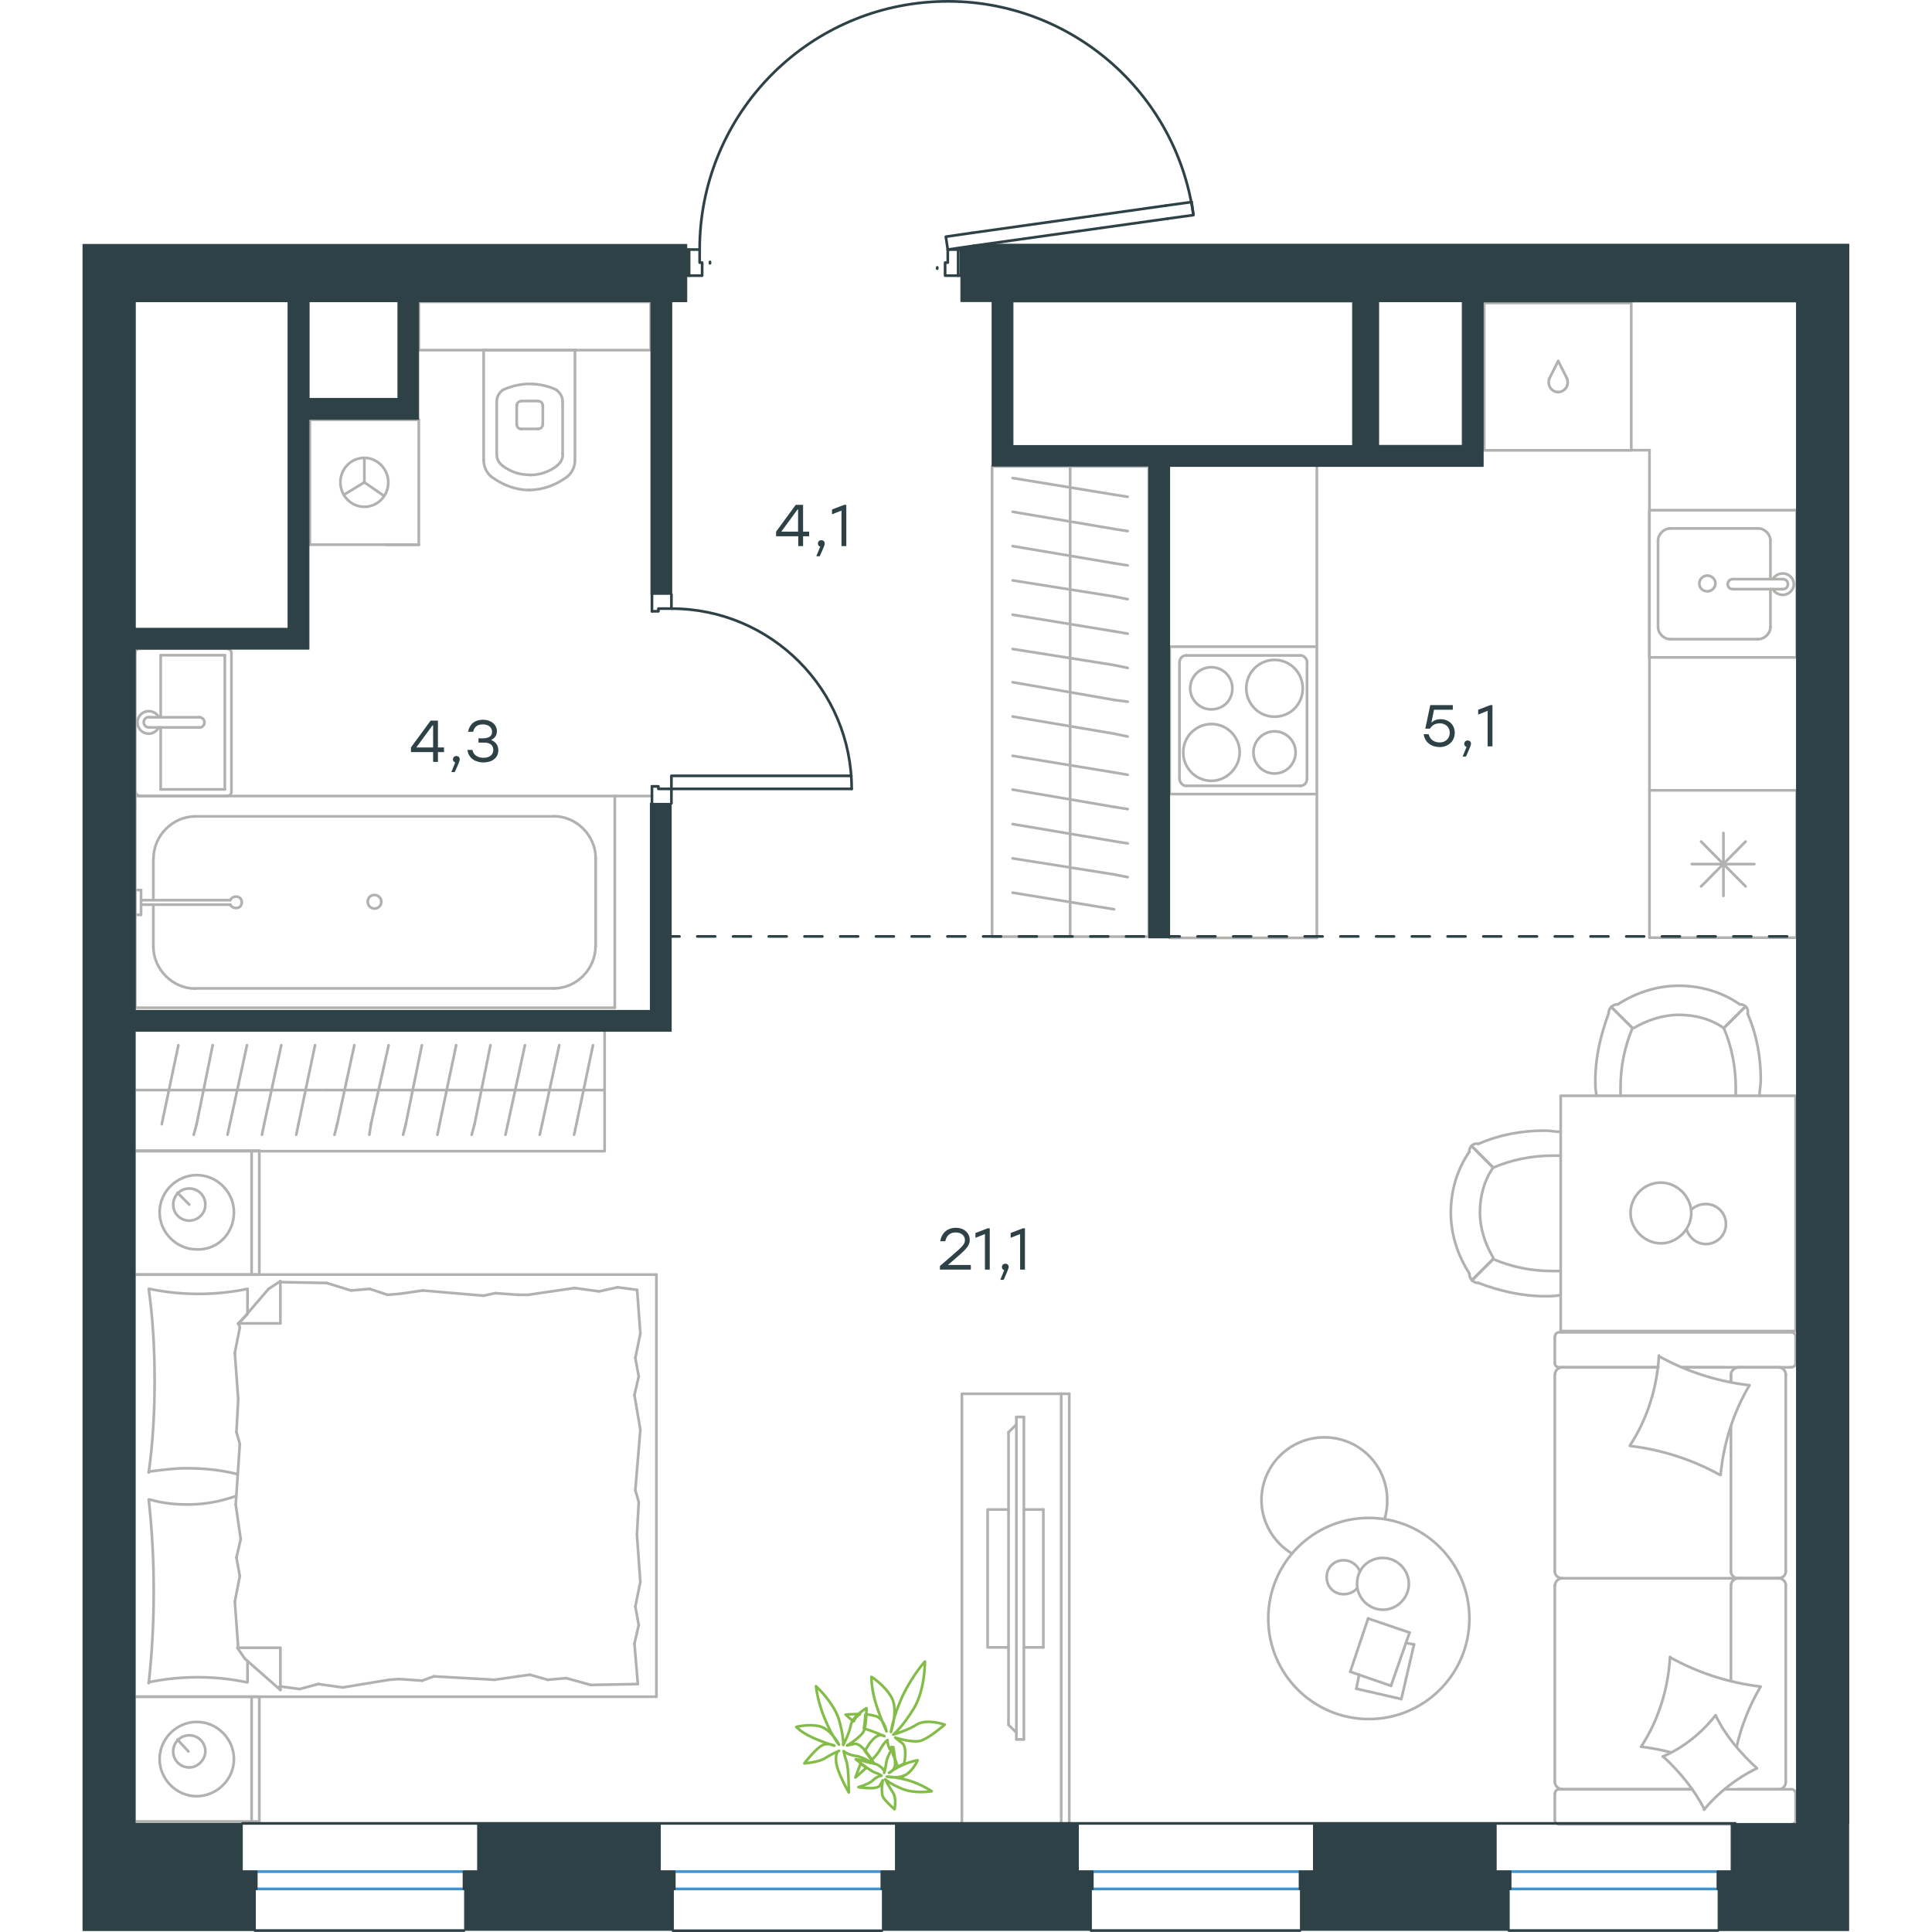 <?xml version="1.0" encoding="utf-8"?>
<!-- Generator: Adobe Illustrator 26.5.0, SVG Export Plug-In . SVG Version: 6.00 Build 0)  -->
<svg version="1.1" id="Слой_1" xmlns="http://www.w3.org/2000/svg" xmlns:xlink="http://www.w3.org/1999/xlink" x="0px" y="0px"
	 viewBox="0 0 989 1081.5" style="enable-background:new 0 0 989 1081.5;" xml:space="preserve" width="200" height="200">
<style type="text/css">
	.st0{fill:none;stroke:#B2B1B0;stroke-width:1.5;stroke-linecap:round;stroke-linejoin:round;stroke-miterlimit:22.926;}
	.st1{fill:none;stroke:#3C93D0;stroke-width:1.5;stroke-linecap:round;stroke-linejoin:round;stroke-miterlimit:22.926;}
	.st2{fill:none;stroke:#2D4146;stroke-width:1.5;stroke-linecap:round;stroke-linejoin:round;stroke-miterlimit:10;}
	.st3{fill:none;stroke:#2D4146;stroke-width:1.5;stroke-linecap:round;stroke-linejoin:round;stroke-miterlimit:22.926;}
	.st4{fill:#2D4146;}
	.st5{fill:#2D4146;stroke:#2D4146;stroke-width:0.5;stroke-linecap:round;stroke-linejoin:round;stroke-miterlimit:10;}
	
		.st6{fill:none;stroke:#2D4247;stroke-width:1.5;stroke-linecap:round;stroke-linejoin:round;stroke-miterlimit:22.926;stroke-dasharray:10;}
	.st7{fill:none;stroke:#84BC4A;stroke-width:1.5;stroke-linecap:round;stroke-linejoin:round;stroke-miterlimit:22.926;}
</style>
<g>
	<line class="st0" x1="276" y1="196" x2="224.5" y2="196"/>
	<g>
		<line class="st0" x1="275.6" y1="257.5" x2="275.6" y2="196"/>
		<line class="st0" x1="231.8" y1="225.1" x2="231.8" y2="254.1"/>
		<line class="st0" x1="268.7" y1="254.1" x2="268.7" y2="225.1"/>
		<line class="st0" x1="243" y1="226.7" x2="243" y2="237.4"/>
		<line class="st0" x1="257.6" y1="237.4" x2="257.6" y2="226.7"/>
		<line class="st0" x1="254.8" y1="224.5" x2="245.8" y2="224.5"/>
		<line class="st0" x1="224.5" y1="196" x2="224.5" y2="257.5"/>
		<line class="st0" x1="245.8" y1="240.1" x2="254.8" y2="240.1"/>
		<path class="st0" d="M229,267c6.2,4.5,13.4,7.3,20.7,7.3c0,0,0,0,0.6,0"/>
		<path class="st0" d="M245.8,224.5c-1.7,0-2.8,1.1-2.8,2.8"/>
		<path class="st0" d="M235.2,218.3c-2.2,1.7-3.4,3.9-3.4,6.7"/>
		<path class="st0" d="M243,237.4c0,1.7,1.1,2.8,2.8,2.8"/>
		<path class="st0" d="M235.2,260.8c4.5,3.4,9.5,5,15.1,5"/>
		<path class="st0" d="M254.8,240.1c1.7,0,2.8-1.1,2.8-2.8"/>
		<path class="st0" d="M257.6,227.3c0-1.7-1.1-2.8-2.8-2.8"/>
		<path class="st0" d="M268.7,225.1c0-2.8-1.1-5-3.4-6.7"/>
		<path class="st0" d="M265.4,218.3c-4.5-2.2-10.1-3.4-15.1-3.4c-5,0-10.1,1.1-15.1,3.4"/>
		<path class="st0" d="M265.4,260.8c2.2-1.7,3.4-3.9,3.4-6.7"/>
		<path class="st0" d="M249.8,274.3L249.8,274.3c7.8,0,15.1-2.8,21.3-7.3"/>
		<path class="st0" d="M224.5,257.5c0,3.9,1.7,7.3,4.5,9.5"/>
		<path class="st0" d="M271.1,267c2.8-2.2,4.5-5.6,4.5-9.5"/>
		<path class="st0" d="M250.3,265.9L250.3,265.9c5.6,0,10.6-1.7,15.1-5"/>
		<path class="st0" d="M231.8,254.1c0,2.8,1.1,5,3.4,6.7"/>
	</g>
	<rect x="188.2" y="169" class="st0" width="129.8" height="27"/>
</g>
<g>
	<line class="st0" x1="79.6" y1="441.9" x2="43.7" y2="441.9"/>
	<line class="st0" x1="43.7" y1="441.9" x2="43.7" y2="407.2"/>
	<line class="st0" x1="43.7" y1="401.5" x2="43.7" y2="366.8"/>
	<line class="st0" x1="79.6" y1="366.8" x2="79.6" y2="441.9"/>
	<line class="st0" x1="43.7" y1="366.8" x2="79.6" y2="366.8"/>
	<line class="st0" x1="29.5" y1="365.6" x2="29.5" y2="443.1"/>
	<line class="st0" x1="80.5" y1="363.1" x2="32.3" y2="363.1"/>
	<line class="st0" x1="83.3" y1="443.1" x2="83.3" y2="365.6"/>
	<line class="st0" x1="32.3" y1="445.6" x2="80.5" y2="445.6"/>
	<path class="st0" d="M80.5,445.6c1.7,0,2.8-1,2.8-2.4"/>
	<path class="st0" d="M83.3,365.6c0-1.5-1.1-2.4-2.8-2.4"/>
	<path class="st0" d="M32.3,363.1c-1.7,0-2.8,1-2.8,2.4"/>
	<path class="st0" d="M29.5,443.1c0,1,1.1,2.4,2.8,2.4"/>
	<line class="st0" x1="65.3" y1="401.5" x2="37.5" y2="401.5"/>
	<line class="st0" x1="37.5" y1="407.2" x2="65.3" y2="407.2"/>
	<path class="st0" d="M65.3,401.5L65.3,401.5c1.6,0,2.9,1.3,2.9,2.9c0,1.6-1.3,2.9-2.8,2.9h0"/>
	<path class="st0" d="M42.6,407.2c-1.1,2.1-3.2,3.5-5.6,3.5c-3.5,0-6.3-2.8-6.3-6.3c0-3.5,2.8-6.3,6.3-6.3c2.4,0,4.6,1.3,5.6,3.4"/>
	<path class="st0" d="M37.5,407.2c-0.1,0-0.3,0-0.4,0c-1.6,0-2.9-1.3-2.9-2.9c0-1.6,1.3-2.9,2.9-2.9c0.1,0,0.3,0,0.4,0"/>
</g>
<g>
	<line class="st0" x1="39.6" y1="502.9" x2="39.6" y2="480.4"/>
	<line class="st0" x1="39.6" y1="529.9" x2="39.6" y2="506.4"/>
	<line class="st0" x1="63.1" y1="457" x2="263.7" y2="457"/>
	<line class="st0" x1="287.2" y1="480.4" x2="287.2" y2="529.9"/>
	<line class="st0" x1="297.9" y1="564.1" x2="29.5" y2="564.1"/>
	<line class="st0" x1="297.9" y1="445.6" x2="297.9" y2="564.1"/>
	<line class="st0" x1="263.7" y1="553.3" x2="63.1" y2="553.3"/>
	<line class="st0" x1="29.5" y1="445.6" x2="297.9" y2="445.6"/>
	<line class="st0" x1="29.5" y1="564.1" x2="29.5" y2="445.6"/>
	<path class="st0" d="M287.2,480.4c0-12.7-10.8-23.5-23.4-23.5"/>
	<path class="st0" d="M39.6,529.9c0,12.7,10.8,23.5,23.4,23.5"/>
	<path class="st0" d="M263.7,553.3c12.7,0,23.4-10.8,23.4-23.5"/>
	<path class="st0" d="M63.1,457c-12.7,0-23.4,10.8-23.4,23.5"/>
	<line class="st0" x1="29.5" y1="452.6" x2="29.5" y2="449.4"/>
	<line class="st0" x1="32.7" y1="503.9" x2="82.7" y2="503.9"/>
	<line class="st0" x1="82.7" y1="506.4" x2="32.7" y2="506.4"/>
	<line class="st0" x1="29.5" y1="512.1" x2="29.5" y2="498.2"/>
	<line class="st0" x1="29.5" y1="498.2" x2="32.7" y2="498.2"/>
	<line class="st0" x1="32.7" y1="498.2" x2="32.7" y2="512.1"/>
	<line class="st0" x1="32.7" y1="512.1" x2="29.5" y2="512.1"/>
	<path class="st0" d="M82.7,506.4c0.6,1.3,1.9,1.9,3.2,1.9c1.9,0,3.2-1.3,3.2-3.2c0-1.9-1.3-3.2-3.2-3.2c-1.3,0-2.5,0.6-3.2,1.9"/>
	<path class="st0" d="M159.6,504.8c0,2.1,1.7,3.8,3.8,3.8s3.8-1.7,3.8-3.8c0-2.1-1.7-3.8-3.8-3.8C161,501,159.6,502.7,159.6,504.8z"
		/>
</g>
<g>
	<line class="st0" x1="188.2" y1="235" x2="127.2" y2="235"/>
	<g>
		<line class="st0" x1="127.2" y1="304.9" x2="127.2" y2="235"/>
		<line class="st0" x1="169.8" y1="304.9" x2="188.2" y2="304.9"/>
		<line class="st0" x1="127.2" y1="304.9" x2="188.2" y2="304.9"/>
		<line class="st0" x1="157.7" y1="270" x2="168.6" y2="277.5"/>
		<line class="st0" x1="157.7" y1="270" x2="157.7" y2="256.3"/>
		<line class="st0" x1="157.7" y1="270" x2="146.2" y2="277"/>
		<path class="st0" d="M157.7,256.3c-7.4,0-13.4,6.1-13.4,13.7c0,7.5,6,13.7,13.4,13.7c7.4,0,13.4-6.1,13.4-13.7
			C171.1,262.7,165.1,256.3,157.7,256.3z"/>
		<line class="st0" x1="188.2" y1="304.9" x2="188.2" y2="235"/>
	</g>
</g>
<line class="st0" x1="297.9" y1="445.6" x2="318.7" y2="445.6"/>
<g>
	<line class="st0" x1="552.8" y1="524.2" x2="552.8" y2="416.6"/>
	<line class="st0" x1="585" y1="433.7" x2="577.4" y2="432.4"/>
	<line class="st0" x1="577.4" y1="432.4" x2="520.6" y2="423.1"/>
	<line class="st0" x1="585" y1="452.9" x2="577.4" y2="451.7"/>
	<line class="st0" x1="577.4" y1="451.7" x2="520.6" y2="442"/>
	<line class="st0" x1="585" y1="472.1" x2="577.4" y2="470.9"/>
	<line class="st0" x1="577.4" y1="470.9" x2="520.6" y2="461.3"/>
	<line class="st0" x1="585" y1="491" x2="577.4" y2="489.5"/>
	<line class="st0" x1="577.4" y1="489.5" x2="520.6" y2="480.5"/>
	<line class="st0" x1="577.4" y1="509" x2="520.6" y2="499.7"/>
	<rect x="509.1" y="261.1" class="st0" width="87.7" height="263.2"/>
	<line class="st0" x1="552.8" y1="416.6" x2="552.8" y2="261.1"/>
	<line class="st0" x1="585" y1="278.1" x2="577.4" y2="276.9"/>
	<line class="st0" x1="577.4" y1="276.9" x2="520.6" y2="267.6"/>
	<line class="st0" x1="585" y1="297.3" x2="577.4" y2="296.1"/>
	<line class="st0" x1="577.4" y1="296.1" x2="520.6" y2="286.5"/>
	<line class="st0" x1="585" y1="316.5" x2="577.4" y2="315.3"/>
	<line class="st0" x1="577.4" y1="315.3" x2="520.6" y2="305.7"/>
	<line class="st0" x1="585" y1="335.4" x2="577.4" y2="333.9"/>
	<line class="st0" x1="577.4" y1="333.9" x2="520.6" y2="324.9"/>
	<line class="st0" x1="585" y1="354.7" x2="577.4" y2="353.4"/>
	<line class="st0" x1="577.4" y1="353.4" x2="520.6" y2="344.1"/>
	<line class="st0" x1="585" y1="373.9" x2="577.4" y2="372.3"/>
	<line class="st0" x1="577.4" y1="372.3" x2="520.6" y2="363.3"/>
	<line class="st0" x1="585" y1="392.8" x2="577.4" y2="391.8"/>
	<line class="st0" x1="577.4" y1="391.8" x2="520.6" y2="381.9"/>
	<line class="st0" x1="577.4" y1="410.7" x2="520.6" y2="401.1"/>
	<line class="st0" x1="585" y1="412.3" x2="577.4" y2="410.7"/>
</g>
<g>
	<line class="st0" x1="959.5" y1="442.4" x2="959.5" y2="524.9"/>
	<line class="st0" x1="918.5" y1="466.3" x2="918.5" y2="501.5"/>
	<line class="st0" x1="906" y1="496.2" x2="930.9" y2="471.1"/>
	<line class="st0" x1="906" y1="471.1" x2="930.9" y2="496.2"/>
	<line class="st0" x1="900.8" y1="483.7" x2="935.8" y2="483.7"/>
	<line class="st0" x1="959.5" y1="524.9" x2="877.1" y2="524.9"/>
	<line class="st0" x1="877.1" y1="442.4" x2="877.1" y2="524.9"/>
	<line class="st0" x1="959.5" y1="442.4" x2="877.1" y2="442.4"/>
</g>
<g>
	<rect x="877" y="285.6" class="st0" width="82.5" height="82.4"/>
	<line class="st0" x1="923.7" y1="329.8" x2="951.4" y2="329.8"/>
	<line class="st0" x1="944.8" y1="324.2" x2="944.8" y2="302.6"/>
	<line class="st0" x1="881.9" y1="302.6" x2="881.9" y2="351"/>
	<line class="st0" x1="944.8" y1="351" x2="944.8" y2="329.8"/>
	<line class="st0" x1="888.8" y1="357.8" x2="937.9" y2="357.8"/>
	<line class="st0" x1="951.4" y1="324.2" x2="923.7" y2="324.2"/>
	<line class="st0" x1="937.9" y1="295.8" x2="888.8" y2="295.8"/>
	<path class="st0" d="M923.7,329.8L923.7,329.8c-1.6,0-2.8-1.2-2.8-2.8c0-1.6,1.2-2.8,2.8-2.8"/>
	<path class="st0" d="M937.9,295.8c3.7,0,6.9,3.2,6.9,6.8"/>
	<path class="st0" d="M946.1,324.2c1.2-2,3.3-3.2,5.7-3.2c3.3,0,6.1,2.8,6.1,6c0,3.2-2.8,6-6.1,6c-2.4,0-4.5-1.2-5.7-3.2"/>
	<path class="st0" d="M888.8,357.8c-3.7,0-6.9-3.2-6.9-6.8"/>
	<path class="st0" d="M944.8,351c0,3.6-3.3,6.8-6.9,6.8"/>
	<path class="st0" d="M881.9,302.6c0-3.6,3.3-6.8,6.9-6.8"/>
	<path class="st0" d="M951.4,324.2h0.4c1.6,0,2.8,1.2,2.8,2.8c0,1.6-1.2,2.8-2.8,2.8h-0.4"/>
	<path class="st0" d="M909.5,331c2.4,0,4.5-2,4.5-4.4c0-2.4-2-4.4-4.5-4.4c-2.4,0-4.5,2-4.5,4.4C905,329.4,907.1,331,909.5,331z"/>
</g>
<g>
	<path class="st0" d="M643.6,385.3c0-6.5-5.3-11.8-11.8-11.8c-6.5,0-11.8,5.3-11.8,11.8c0,6.5,5.3,11.8,11.8,11.8
		C638.4,397.1,643.6,392.2,643.6,385.3z"/>
	<path class="st0" d="M647.7,421.2c0-8.6-6.9-15.9-15.8-15.9c-8.5,0-15.8,6.9-15.8,15.9c0,8.6,6.9,15.9,15.8,15.9
		C640.4,437.1,647.7,429.7,647.7,421.2z"/>
	<path class="st0" d="M679,421.2c0-6.5-5.3-11.8-11.8-11.8c-6.5,0-11.8,5.3-11.8,11.8c0,6.5,5.3,11.8,11.8,11.8
		C673.7,433,679,427.7,679,421.2z"/>
	<path class="st0" d="M683,385.3c0-8.6-6.9-15.9-15.8-15.9c-8.5,0-15.8,6.9-15.8,15.9c0,8.6,6.9,15.9,15.8,15.9S683,394.2,683,385.3
		z"/>
	<line class="st0" x1="614" y1="435.8" x2="614" y2="371"/>
	<line class="st0" x1="681.8" y1="439.9" x2="617.7" y2="439.9"/>
	<line class="st0" x1="685.4" y1="371" x2="685.4" y2="435.8"/>
	<line class="st0" x1="617.7" y1="366.9" x2="681.8" y2="366.9"/>
	<path class="st0" d="M685.4,435.8L685.4,435.8c0,2.4-1.6,4.1-3.7,4.1"/>
	<path class="st0" d="M614,371L614,371c0-2.4,1.6-4.1,3.7-4.1"/>
	<path class="st0" d="M617.7,439.9L617.7,439.9c-2,0-3.7-2-3.7-4.1"/>
	<path class="st0" d="M681.8,366.9L681.8,366.9c2,0,3.7,2,3.7,4.1"/>
	<rect x="608.5" y="362" class="st0" width="82.4" height="82.5"/>
</g>
<g>
	<rect x="784.6" y="169.6" class="st0" width="82.3" height="82.5"/>
	<line class="st0" x1="826" y1="202.1" x2="821.1" y2="211.8"/>
	<line class="st0" x1="830.9" y1="211.8" x2="826" y2="202.1"/>
	<path class="st0" d="M830.9,211.8c0.4,0.8,0.4,1.6,0.4,2.4c0,2.8-2.4,5.3-5.3,5.3"/>
	<path class="st0" d="M821.1,211.8c-0.4,0.8-0.4,1.6-0.4,2.4c0,2.8,2.4,5.3,5.3,5.3"/>
</g>
<line class="st0" x1="877.1" y1="442.4" x2="877.1" y2="252"/>
<line class="st0" x1="690.9" y1="362" x2="690.9" y2="260.2"/>
<line class="st0" x1="690.9" y1="444.5" x2="690.9" y2="525"/>
<line class="st0" x1="867" y1="252" x2="877.1" y2="252"/>
<line class="st0" x1="690.9" y1="525" x2="608.5" y2="525"/>
<g>
	<line class="st0" x1="29" y1="713.5" x2="29" y2="644.1"/>
	<line class="st0" x1="98.9" y1="644.1" x2="98.9" y2="713.5"/>
	<line class="st0" x1="98.9" y1="713.5" x2="29" y2="713.5"/>
	<line class="st0" x1="29" y1="644.1" x2="98.9" y2="644.1"/>
	<line class="st0" x1="59.7" y1="674.3" x2="53.1" y2="667.7"/>
	<line class="st0" x1="94.6" y1="644.1" x2="94.6" y2="713.5"/>
	<path class="st0" d="M84.7,678.6c0-11.3-9.4-20.8-20.8-20.8c-11.3,0-20.8,9.4-20.8,20.8c0,11.3,9.4,20.8,20.8,20.8
		C75.7,699.8,84.7,690.4,84.7,678.6z"/>
	<path class="st0" d="M68.7,674.3c0-5.2-4.2-9-9-9c-5.2,0-9,4.2-9,9c0,5.2,4.2,9,9,9C64.4,683.3,68.7,679.5,68.7,674.3z"/>
	<line class="st0" x1="29" y1="949.8" x2="29" y2="713.5"/>
	<line class="st0" x1="92.3" y1="929.8" x2="92.3" y2="941.7"/>
	<line class="st0" x1="87.1" y1="740.8" x2="110.7" y2="740.8"/>
	<line class="st0" x1="92.3" y1="735.6" x2="87.1" y2="740.8"/>
	<line class="st0" x1="321.2" y1="949.8" x2="29" y2="949.8"/>
	<line class="st0" x1="110.7" y1="717.2" x2="110.7" y2="740.8"/>
	<line class="st0" x1="29" y1="713.5" x2="321.2" y2="713.5"/>
	<line class="st0" x1="110.7" y1="946" x2="90.8" y2="928.5"/>
	<line class="st0" x1="90.8" y1="928.5" x2="86.6" y2="922.4"/>
	<line class="st0" x1="92.3" y1="721.5" x2="92.3" y2="735.2"/>
	<line class="st0" x1="87.1" y1="922.4" x2="110.7" y2="922.4"/>
	<line class="st0" x1="87.1" y1="741.3" x2="104.1" y2="721.5"/>
	<line class="st0" x1="104.1" y1="721.5" x2="110.7" y2="717.2"/>
	<line class="st0" x1="110.7" y1="946" x2="110.7" y2="922.4"/>
	<line class="st0" x1="311.3" y1="840.8" x2="310.3" y2="859.2"/>
	<line class="st0" x1="308.9" y1="780.9" x2="312.2" y2="800.3"/>
	<line class="st0" x1="309.4" y1="760.2" x2="311.3" y2="770.5"/>
	<line class="st0" x1="311.3" y1="770.5" x2="308.9" y2="780.9"/>
	<line class="st0" x1="309.4" y1="834.2" x2="311.3" y2="840.8"/>
	<line class="st0" x1="312.2" y1="800.3" x2="309.4" y2="834.2"/>
	<line class="st0" x1="310.4" y1="722" x2="312.2" y2="746.5"/>
	<line class="st0" x1="312.2" y1="746.5" x2="309.4" y2="760.2"/>
	<line class="st0" x1="308.9" y1="920.1" x2="310.8" y2="942.7"/>
	<line class="st0" x1="309.4" y1="899.3" x2="311.3" y2="909.7"/>
	<line class="st0" x1="311.3" y1="909.7" x2="308.9" y2="920.1"/>
	<line class="st0" x1="310.3" y1="859.2" x2="312.2" y2="885.6"/>
	<line class="st0" x1="312.2" y1="885.6" x2="309.4" y2="899.3"/>
	<line class="st0" x1="321.2" y1="949.8" x2="321.2" y2="713.5"/>
	<path class="st0" d="M37,839.4c1.9,17,2.8,34,2.8,51.4c0,17-0.9,34.4-2.8,51.4"/>
	<path class="st0" d="M86,837.4c-9.4,3.3-17.8,4.8-27.7,4.8c-7.1,0-14.2-0.9-20.8-2.8"/>
	<path class="st0" d="M37,941.7c9-1.9,18.4-2.8,27.4-2.8c9.4,0,18.4,0.9,27.4,2.8"/>
	<path class="st0" d="M37,823.8c7.1-0.9,14.2-1.9,20.8-1.9c9.9,0,19.4,0.9,28.8,3.3"/>
	<line class="st0" x1="170.6" y1="724.8" x2="177.2" y2="724.3"/>
	<line class="st0" x1="150.3" y1="722.4" x2="160.7" y2="721.5"/>
	<line class="st0" x1="160.7" y1="721.5" x2="170.6" y2="724.8"/>
	<line class="st0" x1="110.7" y1="717.7" x2="136.6" y2="718.2"/>
	<line class="st0" x1="136.6" y1="718.2" x2="150.3" y2="722.4"/>
	<line class="st0" x1="231" y1="723.9" x2="243.8" y2="724.8"/>
	<line class="st0" x1="177.2" y1="724.3" x2="190.4" y2="722.4"/>
	<line class="st0" x1="224.4" y1="725.3" x2="231" y2="723.9"/>
	<line class="st0" x1="190.4" y1="722.4" x2="224.4" y2="725.3"/>
	<line class="st0" x1="243.8" y1="724.8" x2="249.4" y2="724.8"/>
	<line class="st0" x1="289.1" y1="722.9" x2="299.5" y2="720.6"/>
	<line class="st0" x1="299.5" y1="720.6" x2="309.9" y2="722"/>
	<line class="st0" x1="249.4" y1="724.8" x2="275.4" y2="721"/>
	<line class="st0" x1="275.4" y1="721" x2="289.1" y2="722.9"/>
	<line class="st0" x1="250.4" y1="937.5" x2="243.8" y2="938.4"/>
	<line class="st0" x1="270.7" y1="939.4" x2="260.3" y2="940.3"/>
	<line class="st0" x1="260.3" y1="940.3" x2="250.4" y2="937.5"/>
	<line class="st0" x1="310.8" y1="942.7" x2="284.4" y2="943.2"/>
	<line class="st0" x1="284.4" y1="943.2" x2="270.7" y2="939.4"/>
	<line class="st0" x1="190" y1="940.8" x2="177.2" y2="939.9"/>
	<line class="st0" x1="243.8" y1="938.4" x2="230.6" y2="940.3"/>
	<line class="st0" x1="196.6" y1="938.4" x2="190" y2="940.8"/>
	<line class="st0" x1="230.6" y1="940.3" x2="196.6" y2="938.4"/>
	<line class="st0" x1="177.2" y1="939.9" x2="171.6" y2="940.3"/>
	<line class="st0" x1="111.1" y1="944.1" x2="110.2" y2="944.1"/>
	<line class="st0" x1="131.9" y1="942.7" x2="121.5" y2="945.5"/>
	<line class="st0" x1="121.5" y1="945.5" x2="111.1" y2="944.1"/>
	<line class="st0" x1="171.6" y1="940.3" x2="145.6" y2="944.6"/>
	<line class="st0" x1="145.6" y1="944.6" x2="131.9" y2="942.7"/>
	<path class="st0" d="M37,721.5c2.4,17,3.3,34,3.3,51.4c0,17-0.9,34.4-3.3,51.4"/>
	<path class="st0" d="M92.3,721.5c-9,1.9-18.4,2.8-27.4,2.8c-9.4,0-18.4-0.9-27.4-2.8"/>
	<line class="st0" x1="86.1" y1="801.7" x2="87.1" y2="783.3"/>
	<line class="st0" x1="88.5" y1="861.6" x2="85.7" y2="842.2"/>
	<line class="st0" x1="88" y1="882.3" x2="86.1" y2="871.9"/>
	<line class="st0" x1="86.1" y1="871.9" x2="88.5" y2="861.6"/>
	<line class="st0" x1="88" y1="808.3" x2="86.1" y2="801.7"/>
	<line class="st0" x1="85.7" y1="842.2" x2="88" y2="808.3"/>
	<line class="st0" x1="87.1" y1="922.4" x2="85.2" y2="896.5"/>
	<line class="st0" x1="85.2" y1="896.5" x2="88" y2="882.3"/>
	<line class="st0" x1="88" y1="743.2" x2="87.5" y2="740.8"/>
	<line class="st0" x1="87.1" y1="783.3" x2="85.2" y2="757.3"/>
	<line class="st0" x1="85.2" y1="757.3" x2="88" y2="743.2"/>
	<line class="st0" x1="29" y1="1019.6" x2="29" y2="949.8"/>
	<line class="st0" x1="98.9" y1="949.8" x2="98.9" y2="1019.6"/>
	<line class="st0" x1="98.4" y1="1019.6" x2="29" y2="1019.6"/>
	<line class="st0" x1="29" y1="949.8" x2="98.4" y2="949.8"/>
	<line class="st0" x1="59.2" y1="980.4" x2="53.1" y2="973.8"/>
	<line class="st0" x1="94.6" y1="949.8" x2="94.6" y2="1019.6"/>
	<path class="st0" d="M84.7,984.7c0-11.3-9.4-20.8-20.8-20.8c-11.3,0-20.8,9.4-20.8,20.8c0,11.3,9.4,20.8,20.8,20.8
		C75.3,1005.4,84.7,996,84.7,984.7z"/>
	<path class="st0" d="M68.7,980.4c0-5.2-4.2-9-9-9c-5.2,0-9,4.2-9,9c0,5.2,4.2,9,9,9C64.4,989.4,68.7,985.1,68.7,980.4z"/>
</g>
<g>
	<line class="st0" x1="29" y1="610.2" x2="136.6" y2="610.2"/>
	<line class="st0" x1="119.6" y1="635.2" x2="120.8" y2="629.3"/>
	<line class="st0" x1="120.8" y1="629.3" x2="130.1" y2="585.1"/>
	<line class="st0" x1="100.4" y1="635.2" x2="101.6" y2="629.3"/>
	<line class="st0" x1="101.6" y1="629.3" x2="111.2" y2="585.1"/>
	<line class="st0" x1="81.1" y1="635.2" x2="82.4" y2="629.3"/>
	<line class="st0" x1="82.4" y1="629.3" x2="92" y2="585.1"/>
	<line class="st0" x1="62.2" y1="635.2" x2="63.8" y2="629.3"/>
	<line class="st0" x1="63.8" y1="629.3" x2="72.8" y2="585.1"/>
	<line class="st0" x1="44.3" y1="629.3" x2="53.6" y2="585.1"/>
	<rect x="29" y="576.2" class="st0" width="263.2" height="68.2"/>
	<line class="st0" x1="136.6" y1="610.2" x2="292.2" y2="610.2"/>
	<line class="st0" x1="275.1" y1="635.2" x2="276.4" y2="629.3"/>
	<line class="st0" x1="276.4" y1="629.3" x2="285.7" y2="585.1"/>
	<line class="st0" x1="255.9" y1="635.2" x2="257.2" y2="629.3"/>
	<line class="st0" x1="257.2" y1="629.3" x2="266.8" y2="585.1"/>
	<line class="st0" x1="236.7" y1="635.2" x2="238" y2="629.3"/>
	<line class="st0" x1="238" y1="629.3" x2="247.6" y2="585.1"/>
	<line class="st0" x1="217.8" y1="635.2" x2="219.4" y2="629.3"/>
	<line class="st0" x1="219.4" y1="629.3" x2="228.3" y2="585.1"/>
	<line class="st0" x1="198.6" y1="635.2" x2="199.8" y2="629.3"/>
	<line class="st0" x1="199.8" y1="629.3" x2="209.1" y2="585.1"/>
	<line class="st0" x1="179.4" y1="635.2" x2="180.9" y2="629.3"/>
	<line class="st0" x1="180.9" y1="629.3" x2="189.9" y2="585.1"/>
	<line class="st0" x1="160.5" y1="635.2" x2="161.4" y2="629.3"/>
	<line class="st0" x1="161.4" y1="629.3" x2="171.3" y2="585.1"/>
	<line class="st0" x1="142.5" y1="629.3" x2="152.1" y2="585.1"/>
	<line class="st0" x1="141" y1="635.2" x2="142.5" y2="629.3"/>
</g>
<g>
	<line class="st0" x1="922.7" y1="798.7" x2="922.7" y2="879.7"/>
	<line class="st0" x1="824.1" y1="1018.8" x2="824.1" y2="1004"/>
	<line class="st0" x1="824.1" y1="997.4" x2="824.1" y2="887.3"/>
	<line class="st0" x1="895.5" y1="765.4" x2="918.6" y2="765.4"/>
	<line class="st0" x1="828.3" y1="765.4" x2="882" y2="765.4"/>
	<line class="st0" x1="828.3" y1="1001.6" x2="901" y2="1001.6"/>
	<line class="st0" x1="926.5" y1="883.5" x2="949.6" y2="883.5"/>
	<line class="st0" x1="922.7" y1="887.3" x2="922.7" y2="940.8"/>
	<line class="st0" x1="958.9" y1="748.2" x2="958.9" y2="763"/>
	<line class="st0" x1="949.6" y1="883.5" x2="926.5" y2="883.5"/>
	<line class="st0" x1="953.4" y1="997.4" x2="953.4" y2="887.3"/>
	<line class="st0" x1="901" y1="1001.6" x2="826.6" y2="1001.6"/>
	<line class="st0" x1="824.1" y1="879.7" x2="824.1" y2="769.5"/>
	<line class="st0" x1="824.1" y1="763" x2="824.1" y2="748.2"/>
	<line class="st0" x1="922.7" y1="769.5" x2="922.7" y2="773.6"/>
	<line class="st0" x1="956.2" y1="765.4" x2="895.5" y2="765.4"/>
	<line class="st0" x1="922.7" y1="769.5" x2="922.7" y2="773.6"/>
	<line class="st0" x1="949.6" y1="765.4" x2="926.5" y2="765.4"/>
	<line class="st0" x1="949.6" y1="883.5" x2="926.5" y2="883.5"/>
	<line class="st0" x1="953.4" y1="879.7" x2="953.4" y2="769.5"/>
	<line class="st0" x1="882" y1="765.4" x2="826.6" y2="765.4"/>
	<line class="st0" x1="956.2" y1="1021.2" x2="826.6" y2="1021.2"/>
	<line class="st0" x1="958.9" y1="1004" x2="958.9" y2="1018.8"/>
	<line class="st0" x1="919.1" y1="1001.6" x2="956.2" y2="1001.6"/>
	<line class="st0" x1="926.5" y1="883.5" x2="828.3" y2="883.5"/>
	<line class="st0" x1="926.5" y1="1001.6" x2="949.6" y2="1001.6"/>
	<path class="st0" d="M956.2,765.4c2,0,2.8-1.4,2.8-2.4"/>
	<path class="st0" d="M826.6,1001.6c-1.7,0-2.4,1.4-2.4,2.4"/>
	<path class="st0" d="M958.9,1004c0-1.7-1.4-2.4-2.4-2.4"/>
	<path class="st0" d="M922.7,879.7c0,1.9,1.7,3.8,4.1,3.8"/>
	<path class="st0" d="M949.6,1001.6c1.9,0,3.8-1.7,3.8-4.1"/>
	<path class="st0" d="M953.4,769.5c0-2.1-1.7-4.1-4.1-4.1"/>
	<path class="st0" d="M824.1,879.7c0,1.9,1.7,3.8,4.1,3.8"/>
	<path class="st0" d="M949.3,883.5c2.1,0,4.1-1.6,4.1-3.8"/>
	<path class="st0" d="M828.3,883.5c-2.1,0-4.1,1.7-4.1,4.1"/>
	<path class="st0" d="M958.9,748.2c0-1.7-1.4-2.4-2.4-2.4H826.6c-1.7,0-2.4,1.4-2.4,2.4"/>
	<path class="st0" d="M953.4,887.3c0-1.9-1.7-3.8-4.1-3.8"/>
	<path class="st0" d="M824.1,1018.8c0,1.7,1.4,2.4,2.4,2.4"/>
	<path class="st0" d="M828.3,765.4c-2.1,0-4.1,1.7-4.1,4.1"/>
	<path class="st0" d="M824.1,763c0,1.7,1.4,2.4,2.4,2.4"/>
	<path class="st0" d="M824.1,997.4c0,2.1,1.7,4.1,4.1,4.1"/>
	<path class="st0" d="M927.3,765.4c-2.3,0-4.6,1.7-4.6,4.1"/>
	<path class="st0" d="M926.9,883.5c-2.1,0-4.1,1.6-4.1,3.8"/>
	<path class="st0" d="M956.2,1021.2c2,0,2.8-1.4,2.8-2.4"/>
	<path class="st0" d="M916.5,825.6c-15.5-8.6-32.7-14.1-50.3-16.2"/>
	<path class="st0" d="M907.9,1012.9c-5.9-11.4-13.8-21-23.1-29.6"/>
	<path class="st0" d="M884.5,983.3c11.4-4.8,21.7-13.1,29.6-23.1"/>
	<path class="st0" d="M866.2,809.1c9.7-14.8,15.2-32.4,16.2-50.3"/>
	<path class="st0" d="M888.9,927.9c15.5,8.6,32.7,14.1,50.3,16.2"/>
	<path class="st0" d="M939.3,944.1c-6.2,10.7-10.7,21.7-13.4,33.7"/>
	<path class="st0" d="M872.4,977.8c9.7-14.8,15.2-32.4,16.2-50.3"/>
	<path class="st0" d="M882.4,759.2c15.5,8.6,32.7,14.1,50.3,16.2"/>
	<path class="st0" d="M933.1,775.4c-9,15.1-14.5,32.4-16.2,50.3"/>
	<path class="st0" d="M914.1,960.2c5.5,11.4,13.8,21,23.1,29.6"/>
	<path class="st0" d="M888.9,980.9c-5.2-1.4-11-2.4-16.2-3.1"/>
	<path class="st0" d="M937.2,989.9c-11.4,5.5-21.4,13.4-29.6,23.1"/>
</g>
<g>
	<line class="st0" x1="738.2" y1="951.1" x2="713" y2="945.3"/>
	<line class="st0" x1="713" y1="945.3" x2="714.6" y2="937.4"/>
	<line class="st0" x1="740.7" y1="919.7" x2="745.3" y2="920.5"/>
	<line class="st0" x1="745.3" y1="920.5" x2="738.2" y2="951.1"/>
	<line class="st0" x1="732.4" y1="943.7" x2="709.6" y2="935.8"/>
	<line class="st0" x1="709.6" y1="935.8" x2="719.6" y2="906"/>
	<line class="st0" x1="719.6" y1="906" x2="742.8" y2="913.9"/>
	<line class="st0" x1="742.8" y1="913.9" x2="732.4" y2="943.7"/>
	<ellipse class="st0" cx="720" cy="906" rx="56.3" ry="56.3"/>
	<path class="st0" d="M713.4,886.6c0,7.9,6.6,14.5,14.5,14.5c7.9,0,14.5-6.6,14.5-14.5s-6.6-14.5-14.5-14.5
		C719.6,872.1,713.4,878.3,713.4,886.6z"/>
	<path class="st0" d="M713.4,889.1c-1.7,2.1-4.6,3.3-7.5,3.3c-5.4,0-9.5-4.1-9.5-9.5c0-5.4,4.1-9.5,9.5-9.5c4.1,0,7.5,2.5,9.1,6.2"
		/>
	<path class="st0" d="M676.9,869.6c-10.4-6.2-17-17.8-17-29.8c0-19.4,15.7-35.2,35.2-35.2c19.5,0,35.2,15.7,35.2,35.2
		c0,3.4-0.4,6.9-1.4,10.3"/>
</g>
<g>
	<g>
		<line class="st0" x1="547.8" y1="1021.2" x2="547.8" y2="780.2"/>
		<polyline class="st0" points="552.3,780.2 492.2,780.2 492.2,1021.2 552.3,1021.2 		"/>
		<line class="st0" x1="552.3" y1="1021.2" x2="552.3" y2="780.2"/>
	</g>
	<g>
		<polyline class="st0" points="518.3,845 506.6,845 506.6,922.2 518.3,922.2 		"/>
		<line class="st0" x1="526.9" y1="922.2" x2="537.8" y2="922.2"/>
		<line class="st0" x1="537.8" y1="922.2" x2="537.8" y2="845"/>
		<line class="st0" x1="537.8" y1="845" x2="526.9" y2="845"/>
		<line class="st0" x1="526.9" y1="973.7" x2="522.7" y2="973.7"/>
		<line class="st0" x1="518.3" y1="801.8" x2="522.7" y2="797.4"/>
		<line class="st0" x1="522.7" y1="969.9" x2="518.3" y2="965.5"/>
		<line class="st0" x1="522.7" y1="793.2" x2="522.7" y2="973.7"/>
		<line class="st0" x1="526.9" y1="973.7" x2="526.9" y2="793.2"/>
		<line class="st0" x1="526.9" y1="793.2" x2="522.7" y2="793.2"/>
		<line class="st0" x1="518.3" y1="965.5" x2="518.3" y2="801.8"/>
	</g>
</g>
<g>
	<rect x="827.4" y="613.4" class="st0" width="131.5" height="131.7"/>
	<path class="st0" d="M789.6,653.6c-5.2,7.4-7.4,16.3-7.4,25.2c0,8.9,3,17.8,7.4,25.2"/>
	<path class="st0" d="M827.4,633.6c-3,0-5.9-0.7-8.9-0.7c-12.6,0-25.2,2.2-37.1,7.4"/>
	<path class="st0" d="M781.4,718.2c11.9,4.5,24.5,7.4,37.1,7.4c3,0,5.9,0,8.9-0.7"/>
	<path class="st0" d="M827.4,646.9c-1.5,0-3,0-4.4,0c-11.1,0-23,2.2-33.3,6.7"/>
	<path class="st0" d="M789.6,704.8c10.4,4.5,21.5,6.7,33.3,6.7c1.5,0,3,0,4.4,0"/>
	<path class="st0" d="M776.3,644.7c-6.7,9.6-10.4,21.5-10.4,34.1c0,11.9,3.7,23.7,10.4,34.1"/>
	<line class="st0" x1="789.6" y1="653.6" x2="777.7" y2="641.7"/>
	<line class="st0" x1="789.6" y1="704.8" x2="777.7" y2="716.7"/>
	<line class="st0" x1="789.6" y1="653.6" x2="777.7" y2="641.7"/>
	<line class="st0" x1="789.6" y1="704.8" x2="777.7" y2="716.7"/>
	<path class="st0" d="M776.3,713c0,3,2.2,5.2,5.2,5.2"/>
	<path class="st0" d="M781.4,640.3c-3-0.6-5.2,1.5-5.2,4.5"/>
	<path class="st0" d="M918.7,575.5c-7.4-5.2-16.3-7.4-25.2-7.4c-8.9,0-17.8,3-25.2,7.4"/>
	<path class="st0" d="M938.7,613.4c0-3,0.7-5.9,0.7-8.9c0-12.6-2.2-25.2-7.4-37.1"/>
	<path class="st0" d="M854.2,567.4c-4.4,11.9-7.4,24.5-7.4,37.1c0,3,0,5.9,0.7,8.9"/>
	<path class="st0" d="M925.4,613.4c0-1.5,0-3,0-4.5c0-11.1-2.2-23-6.7-33.4"/>
	<path class="st0" d="M867.6,575.5c-4.4,10.4-6.7,21.5-6.7,33.4c0,1.5,0,3,0,4.5"/>
	<path class="st0" d="M927.6,562.2c-9.6-6.7-21.5-10.4-34.1-10.4c-11.9,0-23.7,3.7-34.1,10.4"/>
	<line class="st0" x1="918.7" y1="575.5" x2="930.6" y2="563.7"/>
	<line class="st0" x1="867.6" y1="575.5" x2="855.7" y2="563.7"/>
	<line class="st0" x1="918.7" y1="575.5" x2="930.6" y2="563.7"/>
	<line class="st0" x1="867.6" y1="575.5" x2="855.7" y2="563.7"/>
	<path class="st0" d="M859.4,562.2c-3,0-5.2,2.2-5.2,5.2"/>
	<path class="st0" d="M932.1,567.4c0.6-3-1.5-5.2-4.4-5.2"/>
	<path class="st0" d="M866.5,679c0,9.1,7.9,17,17,17c9.1,0,17-7.9,17-17c0-9.1-7.9-17-17-17C873.9,662,866.5,669.9,866.5,679z"/>
	<path class="st0" d="M900.4,677.3c2.1-2.1,5-3.3,8.3-3.3c6.2,0,11.2,5,11.2,11.2c0,6.2-5,11.2-11.2,11.2c-5,0-9.1-3.3-10.8-7.9"/>
</g>
<line class="st1" x1="97.3" y1="1057.4" x2="213.5" y2="1057.4"/>
<line class="st1" x1="97.3" y1="1047.7" x2="213.5" y2="1047.7"/>
<line class="st1" x1="331.2" y1="1057.4" x2="447.5" y2="1057.4"/>
<line class="st1" x1="331.2" y1="1047.7" x2="447.5" y2="1047.7"/>
<line class="st1" x1="565.2" y1="1057.4" x2="681.5" y2="1057.4"/>
<line class="st1" x1="565.2" y1="1047.7" x2="681.5" y2="1047.7"/>
<line class="st1" x1="799.1" y1="1057.4" x2="915.4" y2="1057.4"/>
<line class="st1" x1="799.1" y1="1047.7" x2="915.4" y2="1047.7"/>
<polyline class="st2" points="430.5,441.6 329.6,441.6 329.6,434.3 430.3,434.3 "/>
<line class="st2" x1="318.7" y1="332.7" x2="318.7" y2="342.2"/>
<polyline class="st2" points="318.7,342.2 322.3,342.2 322.3,340.7 329.6,340.7 329.6,332.7 "/>
<path class="st2" d="M430.5,441.6c0-55.7-45.2-100.9-100.9-100.9"/>
<line class="st2" x1="318.7" y1="449.7" x2="318.7" y2="440.2"/>
<polyline class="st2" points="318.7,440.2 322.3,440.2 322.3,441.6 329.6,441.6 329.6,449.7 "/>
<line class="st2" x1="490.1" y1="139.7" x2="490.1" y2="154.3"/>
<line class="st2" x1="339.5" y1="139.7" x2="339.5" y2="154.3"/>
<polygon class="st2" points="338,154.3 346.8,154.3 346.8,147 345.4,147 345.4,139.7 338,139.7 "/>
<polygon class="st2" points="491.6,154.3 482.8,154.3 482.8,147 484.3,147 484.3,139.7 491.6,139.7 "/>
<path class="st2" d="M621.8,120.3C611.7,48.1,547.3-4,474.6,1.1c-72.8,5.1-129.2,65.6-129.2,138.6"/>
<line class="st2" x1="606.3" y1="115.1" x2="497.7" y2="130.4"/>
<line class="st2" x1="607.3" y1="122.4" x2="498.7" y2="137.6"/>
<line class="st2" x1="606.3" y1="115.1" x2="620.8" y2="113.1"/>
<line class="st2" x1="498.7" y1="137.6" x2="484.3" y2="139.7"/>
<polyline class="st2" points="620.8,113.1 621.8,120.4 607.3,122.4 "/>
<polyline class="st2" points="484.3,139.7 483.2,132.5 497.7,130.4 "/>
<line class="st2" x1="478.4" y1="149.7" x2="478.4" y2="150.4"/>
<line class="st2" x1="351.2" y1="146.6" x2="351.2" y2="147.4"/>
<rect x="89.2" y="1047.7" class="st3" width="8" height="9.7"/>
<rect x="213.5" y="1047.7" class="st3" width="7.3" height="9.7"/>
<line class="st3" x1="96.5" y1="1080.7" x2="213.5" y2="1080.7"/>
<rect x="323.2" y="1047.7" class="st3" width="8" height="9.7"/>
<rect x="447.4" y="1047.7" class="st3" width="7.3" height="9.7"/>
<line class="st3" x1="330.5" y1="1080.8" x2="447.4" y2="1080.8"/>
<rect x="557.2" y="1047.7" class="st3" width="8" height="9.7"/>
<rect x="681.5" y="1047.7" class="st3" width="7.3" height="9.7"/>
<line class="st3" x1="564.5" y1="1080.7" x2="681.5" y2="1080.7"/>
<rect x="791.1" y="1047.7" class="st3" width="8" height="9.7"/>
<rect x="915.4" y="1047.7" class="st3" width="7.3" height="9.7"/>
<line class="st3" x1="798.4" y1="1080.7" x2="915.4" y2="1080.7"/>
<g>
	<path class="st4" d="M406.7,300.2h-3.4v5.5h-2.7v-5.5h-12.4v-2.6l11-15h4.1v15h3.4V300.2z M400.5,297.6v-12.4h-0.3l-9.1,12.4
		L400.5,297.6z"/>
	<path class="st4" d="M412.6,311.4h-1.9l2.2-5.4c-0.8-0.2-1.3-0.9-1.3-1.7c0-1.1,0.8-1.9,1.9-1.9c0.8,0,1.9,0.4,1.9,1.9
		C415.4,304.8,415.3,305.6,412.6,311.4z"/>
	<path class="st4" d="M427.5,282.6v23.1h-2.7v-19.9l-5.3,2.1v-2.7l6.8-2.6H427.5z"/>
</g>
<g>
	<path class="st4" d="M768.1,410.2c0,4.7-3.7,8-8.4,8c-4.4,0-8.3-2.4-9-7.2h2.8c0.7,3,3.1,4.6,6.2,4.6c3.3,0,5.6-2.3,5.6-5.4
		c0-3.2-2.4-5.3-5.6-5.3c-2.6,0-4.4,1.2-5.5,3h-2.6l2.8-13.2H767v2.6h-10.5l-1.5,7.2c1.3-1.2,3-1.9,5.3-1.9
		C764.5,402.6,768.1,405.5,768.1,410.2z"/>
	<path class="st4" d="M774.4,423.5h-1.9l2.2-5.4c-0.8-0.2-1.3-0.9-1.3-1.7c0-1.1,0.8-1.9,1.9-1.9c0.8,0,1.9,0.4,1.9,1.9
		C777.1,417,777,417.7,774.4,423.5z"/>
	<path class="st4" d="M789.2,394.7v23.1h-2.7v-19.9l-5.3,2.1v-2.7l6.8-2.6H789.2z"/>
</g>
<g>
	<path class="st4" d="M202.3,421h-3.4v5.5h-2.7V421h-12.4v-2.6l11-15h4.1v15h3.4V421z M196.2,418.4V406h-0.3l-9.1,12.4L196.2,418.4z
		"/>
	<path class="st4" d="M208.3,432.2h-1.9l2.2-5.4c-0.8-0.2-1.3-0.9-1.3-1.7c0-1.1,0.8-1.9,1.9-1.9c0.8,0,1.9,0.4,1.9,1.9
		C211.1,425.6,211,426.4,208.3,432.2z"/>
	<path class="st4" d="M232.7,420c0,4.2-3.4,6.8-8.3,6.8c-4.5,0-8.3-2.2-9-7h2.8c0.7,3.1,3.2,4.4,6.2,4.4c3.4,0,5.5-1.7,5.5-4.4
		c0-2.3-1.4-4.1-5.1-4.1h-3.2v-2.4h2.4c3.5,0,5.2-1.3,5.2-3.6c0-2.6-2.1-4.2-5.1-4.2c-2.8,0-4.7,1-5.5,4.1h-2.8
		c0.9-4.7,4.2-6.7,8.3-6.7c4.4,0,7.8,2.6,7.8,6.4c0,2.2-1.2,4.1-3.3,4.9C231.2,415.2,232.7,417.2,232.7,420z"/>
</g>
<polygon class="st5" points="557.4,1020.7 455,1020.7 455,1057.2 454.8,1057.2 454.8,1047.7 447.4,1047.7 447.4,1057.4 
	447.7,1057.4 447.7,1071.9 447.7,1080.6 564.7,1080.6 564.7,1071.9 564.7,1057.4 565.2,1057.4 565.2,1047.7 557.4,1047.7 "/>
<polygon class="st5" points="791.3,1020.7 689,1020.7 689,1057.2 688.8,1057.2 688.8,1047.7 681.5,1047.7 681.5,1057.4 
	681.7,1057.4 681.7,1071.9 681.7,1080.6 682.8,1080.6 798.6,1080.6 798.6,1071.9 798.6,1057.4 799.1,1057.4 799.1,1047.7 
	791.3,1047.7 "/>
<polygon class="st5" points="323.4,1020.7 221.1,1020.7 221.1,1057.2 220.8,1057.2 220.8,1047.7 213.5,1047.7 213.5,1057.4 
	213.8,1057.4 213.8,1071.9 213.8,1080.6 330.7,1080.6 330.7,1071.9 330.7,1057.4 331.2,1057.4 331.2,1047.7 323.4,1047.7 "/>
<path class="st5" d="M988.7,1020.7v-8.9V168.9v-32.2l-483.9,0l-13.2,1.9v1v29.2h14.6h2.9v80.4v11.7h87.7V525h11.7V261.1h163.8H784
	v-92.1h14.6h88.2h72.6v842.9v8.9h-36.6v36.4v0.1h-0.2v-9.6h-7.3v9.7h0.2v14.5v8.8h12.9h60.2V1020.7z M710.9,221.6v27.8H520.8v-80.4
	h190.1V221.6z M772.3,249.3h-46.8v-27.8v-52.6h46.8V249.3z"/>
<path class="st5" d="M0.2,136.8v32.2v851.7v60h96.5v-8.8v-14.5h0.5v-9.7h-7.8V1037v-16.3h-60V577.3h288.4h11.7V449.7h-11.7v115.9
	H29.5V363.4h97.2v-11.7v-117h61.4V223v-0.6v-53.5H225h47.3h41h4.8v163.8h11.7V168.9h8.4v-29.2v-1v-1.9H0.2z M115,351.7H29.5V168.9
	H115V351.7z M176.5,222.4v0.6h-49.7v-54.1h49.7V222.4z"/>
<line class="st3" x1="89.5" y1="1020.7" x2="925.1" y2="1020.7"/>
<line class="st6" x1="324.1" y1="524.2" x2="961.9" y2="524.2"/>
<g>
	<path class="st7" d="M453.8,971c0,0,5.1-4.1,11.6-14.8c6.3-10.6,6.1-26.1,6.1-26.1s-7.1,7.8-12.7,19.7c-5.4,12-6.3,19.7-6.3,19.7
		s4.1-12,0.5-19c-3.8-7.1-11.4-11.8-11.4-11.8s-0.3,4.8,1.8,12.7c2.1,7.8,6.6,17.8,6.6,17.8s-1.3-7.1-6.1-8.6
		c-1.3-0.3-3.6-0.9-5.7-0.9c-0.3,2.2-0.3,5.4-0.9,7.8c0.3,0.3,0.9,0.3,0.9,0.3c5.1,1.6,10.6,4.1,10.6,4.1s-2.6-2.6-7.1,2.6
		c-1.3,1.3-2.6,3.6-3.8,5.7c1.3,1.6,2.9,3.8,3.8,5.1c2.1-2.2,4.1-4.5,4.8-6.1c2.6-4.5,4.1-5.1,4.1-5.1s-0.3,2.1,1.3,5.1
		c0.5-1.1,0.9-1.3,0.9-1.3s0.3,1.8,0.9,4.5c0.9,1.8,1.8,4.1,2.6,6.6c0.9-0.5,1.8-0.9,3.3-1.6l0.3-0.3c0.9-4.5,0.9-9.4-0.9-11.1
		l-4.1-3.3c0,0,11.1,3.6,15.4,1.3c4.5-1.8,12.3-8.6,12.3-8.6s-9.6-3.3-15.2-0.3C462.3,968.5,453.8,971,453.8,971z M435.2,959.5
		c-4.1,0-8.1,0.3-8.1,0.3s1.8,1.8,4.5,3.8C432.5,961.8,433.6,960.4,435.2,959.5z M436.8,984.3c-0.3,0.3-0.3,0.9-0.5,1.3
		c1.3,0.3,3.3,0.9,4.8,1.3l0.3-0.3C440.2,986,438.8,984.9,436.8,984.3z M435.5,987.2c-1.6,4.1-2.9,7.8-2.9,7.8s2.9-2.6,6.1-5.4
		C437.7,988.7,436.2,987.9,435.5,987.2z M458.3,994.6c0,0.3,0.3,0.9,0.3,0.9h0.3c0-0.3,0.3-0.5,0.3-1.3
		C458.7,994.6,458.7,994.6,458.3,994.6z"/>
	<path class="st7" d="M425.8,976.8c0,0,0.3-5.1-2.6-14.8c-3.3-9.6-12.7-18.1-12.7-18.1s0.9,8.8,5.1,18.6c4.1,9.8,7.8,14.1,7.8,14.1
		s-4.1-8.3-10.6-10.2c-6.3-1.6-13.3,0.3-13.3,0.3s2.6,2.9,8.6,5.7c6.1,2.9,12.7,4.8,12.7,4.8s-3.3-1.8-6.6-0.3
		c-3.8,1.8-10.2,10.2-10.2,10.2s7.8-0.5,11.6-2.9c3.8-2.4,7.8-4.1,7.8-4.1s-2.1,0.3-1.6,6.1s7.1,17.2,7.1,17.2s0-13.6-1.3-17.4
		c-1.3-3.8-1.6-5.7-1.6-5.7s2.6,2.1,6.6,2.6c3.3,0.3,7.1,2.9,9.6,4.1c0.3,0.3,0.9,0.3,0.9,0.3c-1.3-2.2-7.1-12-11.1-11.1l-4.1,0.9
		c0,0,8.3-4.8,9.6-8.6c1.3-3.8,1.3-12.3,1.3-12.3s-7.1,4.1-8.6,8.8C429.1,970.7,425.8,976.8,425.8,976.8z"/>
	<path class="st7" d="M449.3,996c0,0,2.6,2.6,9.6,5.4c7.1,2.9,16.4,1.3,16.4,1.3s-5.4-3.8-13.1-6.1c-7.8-2.1-12-2.1-12-2.1
		s6.6,1.6,11.1-1.3c4.1-2.9,6.1-7.8,6.1-7.8s-2.9,0.3-7.4,2.2c-4.5,1.8-8.6,4.8-8.6,4.8s2.6-0.9,3.3-3.8c0.5-2.8-0.9-10.6-0.9-10.6
		s-3.3,4.8-3.8,8.1c-0.5,3.3-1.3,6.3-1.3,6.3s0.9-1.3-2.6-3.8c-3.6-2.6-13.3-3.8-13.3-3.8s7.8,6.3,10.6,7.4c2.9,0.9,3.8,1.8,3.8,1.8
		s-2.6,0.3-4.8,2.6c-2.1,2.1-8.1,3.8-8.1,3.8s10.2,1.8,12-0.9l1.6-2.9c0,0-1.3,7.1,0.3,9.6c1.6,2.6,6.3,6.6,6.3,6.6s1.3-6.1-0.9-9.4
		C451.4,1000.3,449.3,996,449.3,996z"/>
</g>
<g>
	<path class="st4" d="M497.2,710.7h-17.3v-2l6.7-5.8c5.6-4.9,7.3-6.3,7.3-8.7c0-2.5-2-4.3-5.2-4.3c-3.3,0-5.1,1.9-5.8,4.9h-2.8
		c0.7-4.6,4-7.5,8.7-7.5c4.7,0,7.8,3,7.8,6.8c0,3.4-2.4,5.5-7.8,10.2l-4.4,3.8h12.8V710.7z"/>
	<path class="st4" d="M507.8,687.6v23.1h-2.7v-19.9l-5.3,2.1v-2.7l6.8-2.6H507.8z"/>
	<path class="st4" d="M515.6,716.4h-1.9l2.2-5.4c-0.8-0.2-1.3-0.9-1.3-1.7c0-1.1,0.8-1.9,1.9-1.9c0.8,0,1.9,0.4,1.9,1.9
		C518.3,709.9,518.2,710.6,515.6,716.4z"/>
	<path class="st4" d="M527.5,687.6v23.1h-2.7v-19.9l-5.3,2.1v-2.7l6.8-2.6H527.5z"/>
</g>
</svg>
